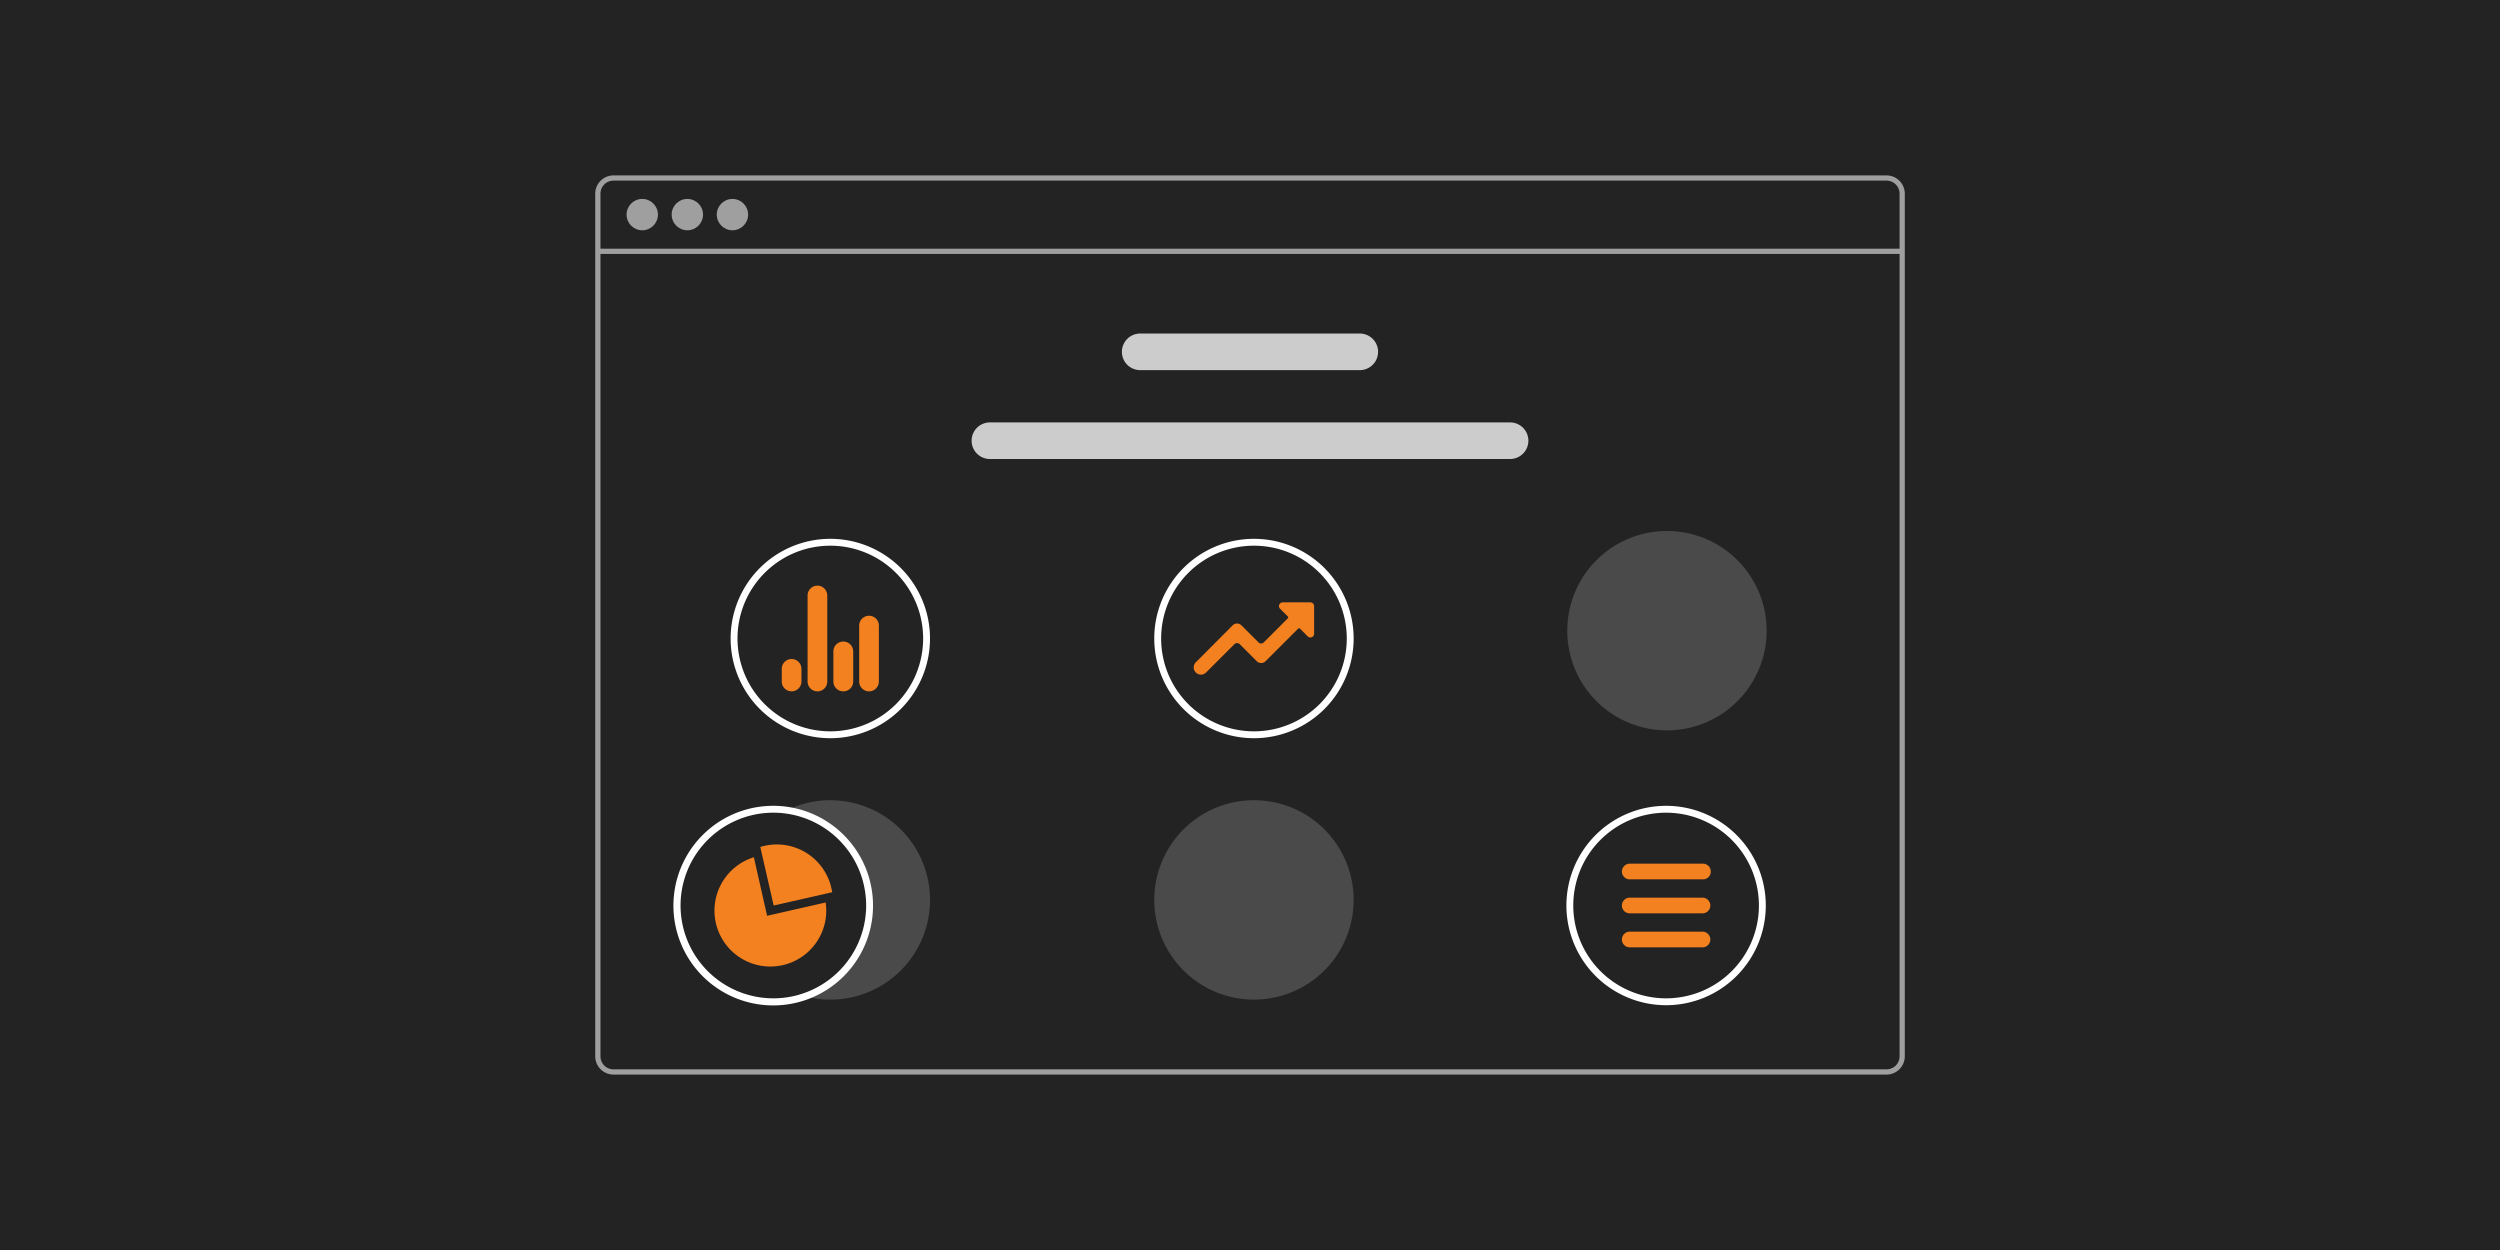 <svg xmlns="http://www.w3.org/2000/svg" width="370" height="185" viewBox="0 0 370 185">
  <g id="Group_8408" data-name="Group 8408" transform="translate(-775 -4275)">
    <rect id="Rectangle_3621" data-name="Rectangle 3621" width="370" height="185" transform="translate(775 4275)" fill="#232323"/>
    <g id="undraw_data_points_re_vkpq" transform="translate(652.737 4300.959)">
      <path id="Path_9762" data-name="Path 9762" d="M529.965,149.129h-188.4a2.711,2.711,0,0,0-2.708,2.708V279.5a2.711,2.711,0,0,0,2.708,2.708h188.4a2.711,2.711,0,0,0,2.708-2.708V151.837A2.711,2.711,0,0,0,529.965,149.129ZM531.9,279.5a1.935,1.935,0,0,1-1.934,1.934h-188.4a1.935,1.935,0,0,1-1.934-1.934V151.837a1.935,1.935,0,0,1,1.934-1.934h188.4a1.935,1.935,0,0,1,1.934,1.934Z" transform="translate(-128.5 -149.129)" fill="#9f9f9f"/>
      <rect id="Rectangle_3680" data-name="Rectangle 3680" width="193.045" height="0.774" transform="translate(210.741 10.848)" fill="#9f9f9f"/>
      <circle id="Ellipse_228" data-name="Ellipse 228" cx="2.321" cy="2.321" r="2.321" transform="translate(214.996 3.482)" fill="#9f9f9f"/>
      <circle id="Ellipse_229" data-name="Ellipse 229" cx="2.321" cy="2.321" r="2.321" transform="translate(221.67 3.482)" fill="#9f9f9f"/>
      <circle id="Ellipse_230" data-name="Ellipse 230" cx="2.321" cy="2.321" r="2.321" transform="translate(228.343 3.482)" fill="#9f9f9f"/>
      <path id="Path_9763" data-name="Path 9763" d="M575.559,215.045h-32.5a2.708,2.708,0,0,1,0-5.416h32.5a2.708,2.708,0,0,1,0,5.416Z" transform="translate(-252.047 -186.224)" fill="#ccc"/>
      <path id="Path_9764" data-name="Path 9764" d="M562.548,249.045H485.562a2.708,2.708,0,0,1,0-5.416h76.986a2.708,2.708,0,1,1,0,5.416Z" transform="translate(-216.792 -207.071)" fill="#ccc"/>
      <path id="Path_9765" data-name="Path 9765" d="M725.151,419.813a14.754,14.754,0,1,1,14.754-14.754,14.754,14.754,0,0,1-14.754,14.754Zm0-28.491a13.737,13.737,0,1,0,13.737,13.737,13.737,13.737,0,0,0-13.737-13.737Z" transform="translate(-356.306 -297.002)" fill="#fff"/>
      <path id="Path_9766" data-name="Path 9766" d="M405.415,317.67a14.754,14.754,0,1,1,14.754-14.754A14.754,14.754,0,0,1,405.415,317.67Zm0-28.491a13.737,13.737,0,1,0,13.737,13.737,13.737,13.737,0,0,0-13.737-13.737Z" transform="translate(-160.265 -234.375)" fill="#fff"/>
      <path id="Path_9767" data-name="Path 9767" d="M423.14,321.725a1.458,1.458,0,0,1-1.458-1.456v-8.279a1.457,1.457,0,0,1,1.456-1.456h0a1.457,1.457,0,0,1,1.456,1.456v8.278A1.457,1.457,0,0,1,423.14,321.725Zm-3.8,0a1.462,1.462,0,0,1-1.477-1.456v-4.46a1.457,1.457,0,0,1,1.456-1.455h.021a1.457,1.457,0,0,1,1.456,1.455v4.459a1.457,1.457,0,0,1-1.456,1.456Zm-3.837,0a1.458,1.458,0,0,1-1.458-1.456V307.538a1.457,1.457,0,0,1,1.456-1.456h0a1.457,1.457,0,0,1,1.456,1.456V320.27a1.457,1.457,0,0,1-1.455,1.456Zm-3.823,0a1.456,1.456,0,0,1-1.457-1.457l0-1.912a1.456,1.456,0,0,1,2.911,0v1.912a1.457,1.457,0,0,1-1.455,1.456Z" transform="translate(-172.258 -245.363)" fill="#f48120"/>
      <path id="Path_9771" data-name="Path 9771" d="M567.483,317.67a14.754,14.754,0,1,1,14.754-14.754A14.754,14.754,0,0,1,567.483,317.67Zm0-28.491a13.737,13.737,0,1,0,13.737,13.737,13.737,13.737,0,0,0-13.737-13.737Z" transform="translate(-259.635 -234.375)" fill="#fff"/>
      <path id="Path_9772" data-name="Path 9772" d="M568.9,323.171a1.073,1.073,0,0,1-.76-1.83l5.451-5.467a.91.91,0,0,1,.648-.269h0a.91.91,0,0,1,.648.268l2.528,2.528a.546.546,0,0,0,.389.161h0a.545.545,0,0,0,.389-.161l3.57-3.576a.183.183,0,0,0,0-.259l-1.155-1.153a.55.55,0,0,1,.388-.939h4.1a.55.55,0,0,1,.55.55v4.1a.55.55,0,0,1-.939.389l-1.157-1.157a.183.183,0,0,0-.259,0l-4.834,4.83a.91.91,0,0,1-.648.268h0a.91.91,0,0,1-.648-.268l-2.53-2.53a.563.563,0,0,0-.777,0l-4.2,4.2A1.065,1.065,0,0,1,568.9,323.171Z" transform="translate(-268.895 -249.283)" fill="#f48120"/>
      <path id="Path_9773" data-name="Path 9773" d="M567.483,417.67a14.754,14.754,0,1,1,14.754-14.754A14.754,14.754,0,0,1,567.483,417.67Z" transform="translate(-259.635 -295.688)" fill="#4a4a4a"/>
      <path id="Path_9774" data-name="Path 9774" d="M725.483,314.67a14.754,14.754,0,1,1,14.754-14.754A14.754,14.754,0,0,1,725.483,314.67Z" transform="translate(-356.51 -232.535)" fill="#4a4a4a"/>
      <path id="Path_9775" data-name="Path 9775" d="M417.341,388.161a14.81,14.81,0,0,0-7.23,1.9,13.74,13.74,0,0,1,2.631,26.879,14.171,14.171,0,0,0,1.76.46,14.6,14.6,0,0,0,2.84.275,14.755,14.755,0,0,0,0-29.51Z" transform="translate(-172.19 -295.688)" fill="#4a4a4a"/>
      <path id="Path_9776" data-name="Path 9776" d="M386.4,390.58a14.31,14.31,0,0,0-2.84-.279,14.771,14.771,0,1,0,2.84.279Zm1,27.668a13.738,13.738,0,1,1-3.838-26.93c.406,0,.809.019,1.207.05a13.74,13.74,0,0,1,2.631,26.879Z" transform="translate(-146.842 -297)" fill="#fff"/>
      <path id="Path_9777" data-name="Path 9777" d="M412.537,411.526a8.276,8.276,0,0,0-9.9-6.23c-.209.048-.425.106-.616.165L404,414.125l8.664-1.968C412.625,411.955,412.584,411.735,412.537,411.526Z" transform="translate(-167.233 -306.068)" fill="#f48120"/>
      <path id="Path_9778" data-name="Path 9778" d="M400.932,416.676l-8.668,1.968L390.3,409.98a8.272,8.272,0,1,0,10.629,6.7Z" transform="translate(-156.467 -309.067)" fill="#f48120"/>
      <path id="Path_9802" data-name="Path 9802" d="M743.528,440.763H732.7a1.161,1.161,0,0,1,0-2.321h10.832a1.161,1.161,0,0,1,0,2.321Z" transform="translate(-369.267 -326.517)" fill="#f48120"/>
      <path id="Path_9803" data-name="Path 9803" d="M743.528,427.763H732.7a1.161,1.161,0,0,1,0-2.321h10.832a1.161,1.161,0,0,1,0,2.321Z" transform="translate(-369.267 -318.547)" fill="#f48120"/>
      <path id="Path_9804" data-name="Path 9804" d="M743.528,414.763H732.7a1.161,1.161,0,0,1,0-2.321h10.832a1.161,1.161,0,1,1,0,2.321Z" transform="translate(-369.267 -310.576)" fill="#f48120"/>
    </g>
  </g>
</svg>
